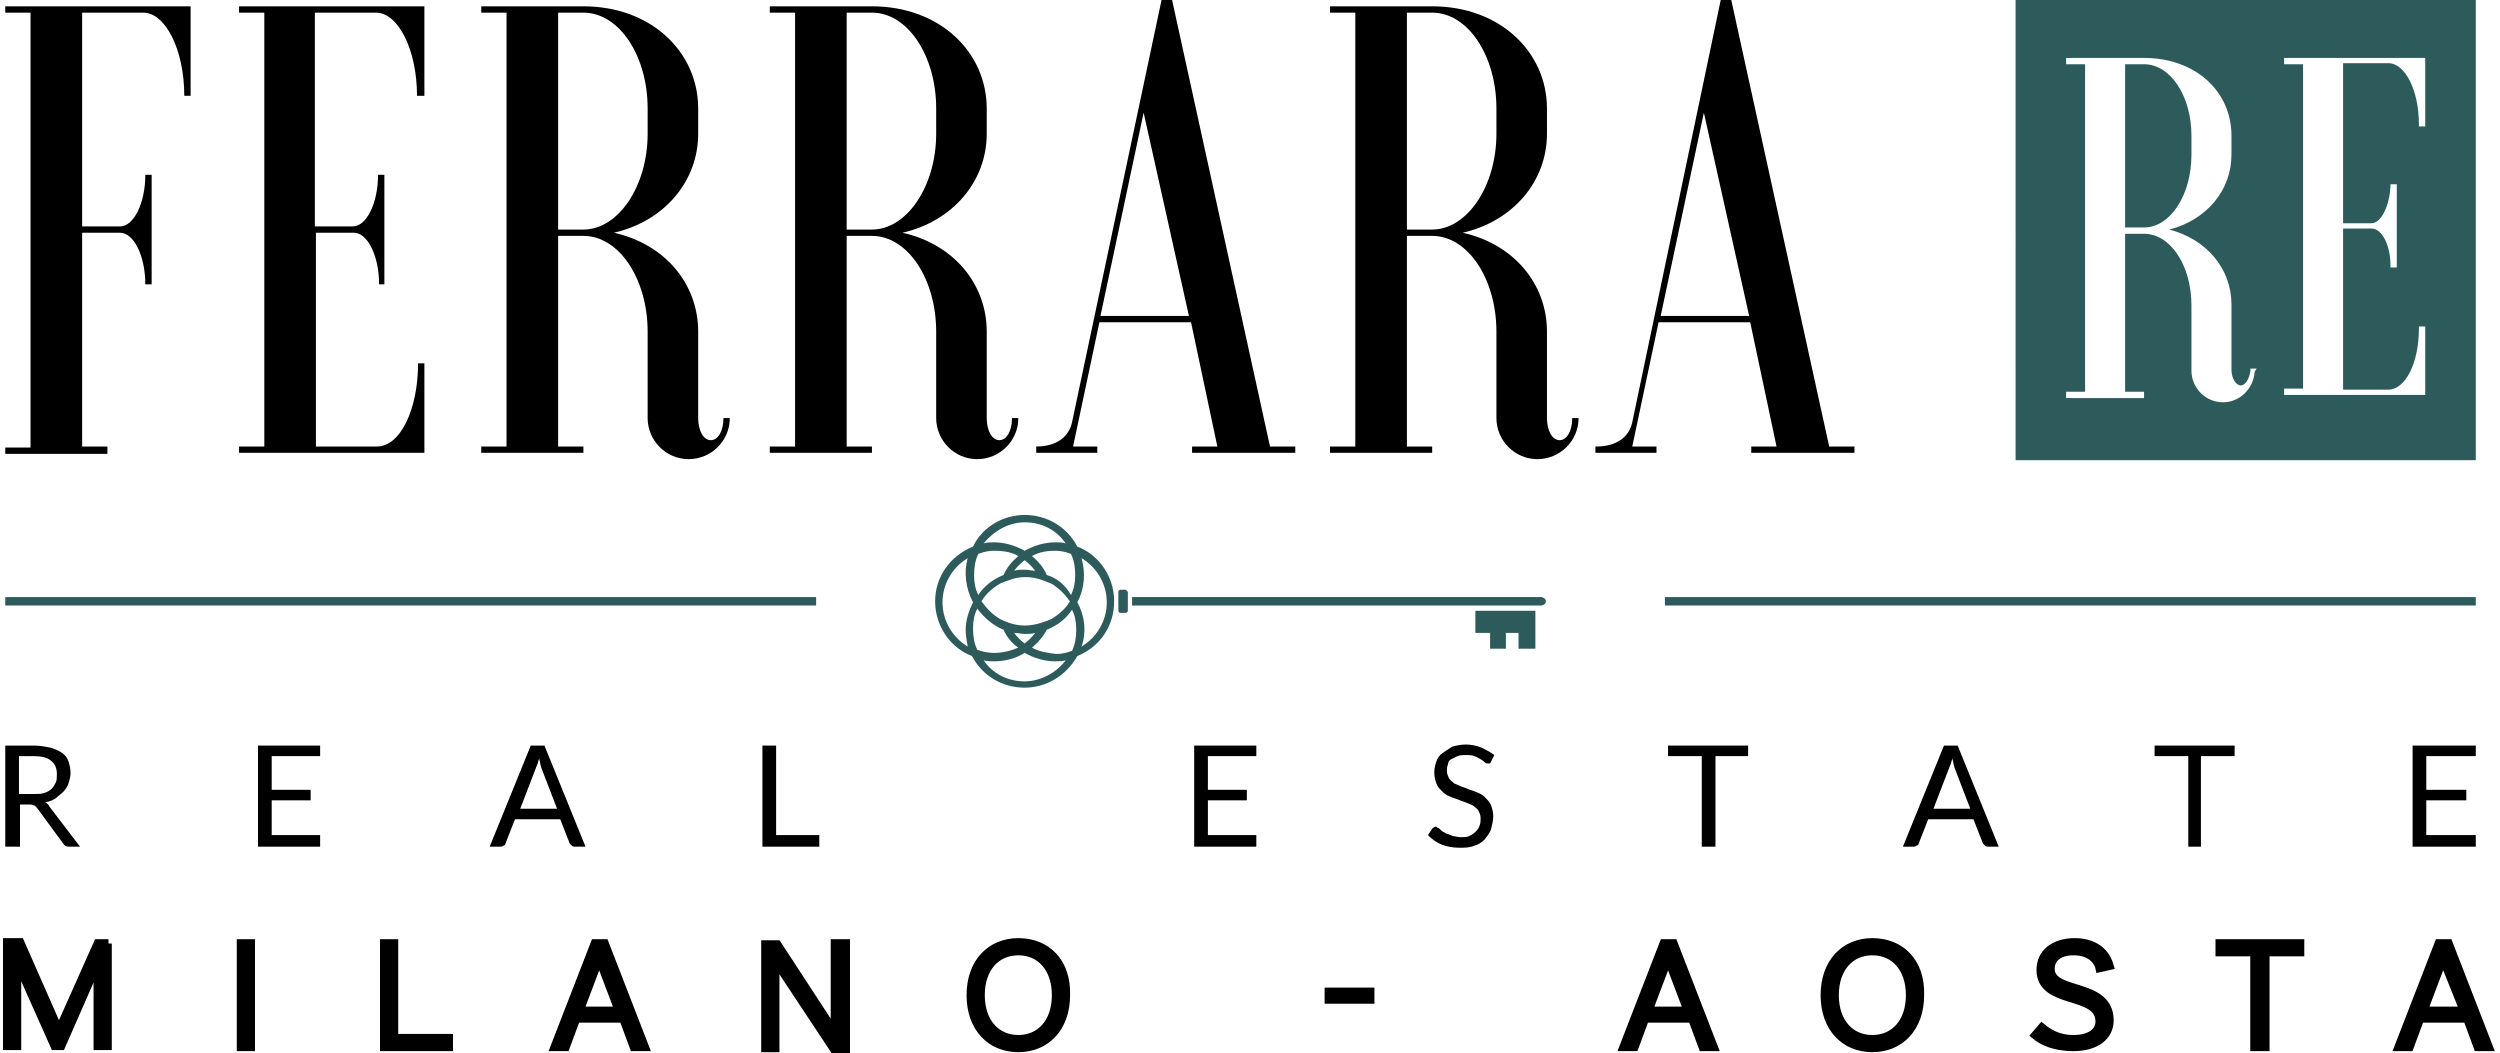 <?xml version="1.0" encoding="utf-8"?>
<!-- Generator: Adobe Illustrator 27.4.1, SVG Export Plug-In . SVG Version: 6.00 Build 0)  -->
<svg version="1.1" id="Livello_1" xmlns="http://www.w3.org/2000/svg" xmlns:xlink="http://www.w3.org/1999/xlink" x="0px" y="0px"
	 viewBox="0 0 237.4 100" style="enable-background:new 0 0 237.4 100;" xml:space="preserve">
<style type="text/css">
	.st0{fill:#2D5B5C;}
	.st1{fill:none;stroke:#000000;stroke-width:0.831;}
</style>
<g>
	<path d="M10.2,43.1H0.5v-0.6h2.4V1.2H0.5V0.6h17.6v8.5h-0.6c0-4.4-1.8-7.9-3.9-7.9H7.8v20.3h3.6c1.3,0,2.4-2.2,2.4-4.9h0.6V27h-0.6
		c0-2.7-1.1-4.9-2.4-4.9H7.8v20.3h2.4V43.1z"/>
	<path d="M40.2,9.1h-0.6c0-4.4-1.8-7.9-3.9-7.9h-5.8v20.3h3.6c1.3,0,2.4-2.2,2.4-4.9h0.6V27H36c0-2.7-1.1-4.9-2.4-4.9h-3.6v20.3h5.8
		c2.2,0,3.9-3.5,3.9-7.9h0.6v8.5H22.7v-0.6h2.4V1.2h-2.4V0.6h17.6V9.1z"/>
	<path d="M53,1.2v20.6h2.4c3.3,0,6.1-4.1,6.1-9.1v-2.4c0-5-2.7-9.1-6.1-9.1H53z M53,22.4v20h2.4v0.6h-9.7v-0.6h2.4V1.2h-2.4V0.6h9.7
		c6.5,0,10.9,4.4,10.9,9.7v2.4c0,4.5-3.2,8.3-8,9.4c4.9,1.1,8,4.9,8,9.4v8.2c0,1.2,0.5,2.1,1.2,2.1c0.7,0,1.2-0.9,1.2-2.1h0.6
		c0,2.2-1.8,3.9-3.9,3.9c-2.2,0-3.9-1.8-3.9-3.9v-8.2c0-5-2.7-9.1-6.1-9.1H53z"/>
	<path d="M80.4,1.2v20.6h2.4c3.3,0,6.1-4.1,6.1-9.1v-2.4c0-5-2.7-9.1-6.1-9.1H80.4z M80.4,22.4v20h2.4v0.6h-9.7v-0.6h2.4V1.2h-2.4
		V0.6h9.7c6.5,0,10.9,4.4,10.9,9.7v2.4c0,4.5-3.2,8.3-8,9.4c4.9,1.1,8,4.9,8,9.4v8.2c0,1.2,0.5,2.1,1.2,2.1c0.7,0,1.2-0.9,1.2-2.1
		h0.6c0,2.2-1.8,3.9-3.9,3.9c-2.2,0-3.9-1.8-3.9-3.9v-8.2c0-5-2.7-9.1-6.1-9.1H80.4z"/>
	<path d="M104.5,30h8.4l-4.3-19.3L104.5,30z M98.4,42.4c1.9,0,3.1-0.9,3.4-2.3L110.3,0h1l9.3,42.4h2.4v0.6h-9.8v-0.6h2.4l-2.5-11.8
		h-8.7l-2.5,11.8h2.3v0.6h-5.8V42.4z"/>
	<path d="M133.6,1.2v20.6h2.4c3.3,0,6.1-4.1,6.1-9.1v-2.4c0-5-2.7-9.1-6.1-9.1H133.6z M133.6,22.4v20h2.4v0.6h-9.7v-0.6h2.4V1.2
		h-2.4V0.6h9.7c6.5,0,10.9,4.4,10.9,9.7v2.4c0,4.5-3.2,8.3-8,9.4c4.9,1.1,8,4.9,8,9.4v8.2c0,1.2,0.5,2.1,1.2,2.1
		c0.7,0,1.2-0.9,1.2-2.1h0.6c0,2.2-1.8,3.9-3.9,3.9c-2.2,0-3.9-1.8-3.9-3.9v-8.2c0-5-2.7-9.1-6.1-9.1H133.6z"/>
	<path d="M157.7,30h8.4l-4.3-19.3L157.7,30z M151.6,42.4c1.9,0,3.1-0.9,3.4-2.3L163.4,0h1l9.3,42.4h2.4v0.6h-9.8v-0.6h2.4l-2.5-11.8
		h-8.7l-2.5,11.8h2.3v0.6h-5.8V42.4z"/>
	<path d="M3.2,75.4c0.4,0,0.7,0,1-0.1c0.3-0.1,0.5-0.2,0.7-0.4c0.2-0.2,0.3-0.4,0.4-0.6c0.1-0.2,0.1-0.5,0.1-0.8
		c0-0.6-0.2-1-0.6-1.3c-0.4-0.3-0.9-0.4-1.7-0.4H1.8v3.6H3.2z M7.6,80.4H6.5c-0.2,0-0.4-0.1-0.5-0.3l-2.5-3.4
		c-0.1-0.1-0.2-0.2-0.2-0.2c-0.1,0-0.2-0.1-0.4-0.1h-1v4H0.5v-9.6h2.7c0.6,0,1.1,0.1,1.6,0.2c0.4,0.1,0.8,0.3,1.1,0.5
		c0.3,0.2,0.5,0.5,0.6,0.8c0.1,0.3,0.2,0.7,0.2,1.1c0,0.3-0.1,0.7-0.2,1c-0.1,0.3-0.3,0.6-0.5,0.8c-0.2,0.2-0.5,0.4-0.7,0.6
		c-0.3,0.2-0.6,0.3-1,0.4c0.2,0.1,0.3,0.2,0.4,0.4L7.6,80.4z"/>
	<polygon points="30.4,79.3 30.4,80.4 24.5,80.4 24.5,70.8 30.4,70.8 30.4,71.8 25.8,71.8 25.8,75 29.5,75 29.5,76 25.8,76 
		25.8,79.3 	"/>
	<path d="M52.9,76.8l-1.5-3.9c0-0.1-0.1-0.3-0.1-0.4c0-0.2-0.1-0.3-0.1-0.5c-0.1,0.4-0.2,0.7-0.3,0.9l-1.5,3.9H52.9z M55.6,80.4h-1
		c-0.1,0-0.2,0-0.3-0.1c-0.1-0.1-0.1-0.1-0.2-0.2l-0.9-2.3h-4.3L48,80.1c0,0.1-0.1,0.2-0.2,0.2c-0.1,0.1-0.2,0.1-0.3,0.1h-1l3.9-9.6
		h1.3L55.6,80.4z"/>
	<polygon points="77.8,79.3 77.8,80.4 72.4,80.4 72.4,70.8 73.7,70.8 73.7,79.3 	"/>
	<polygon points="119.3,79.3 119.3,80.4 113.4,80.4 113.4,70.8 119.3,70.8 119.3,71.8 114.7,71.8 114.7,75 118.4,75 118.4,76 
		114.7,76 114.7,79.3 	"/>
	<path d="M141.6,72.3c0,0.1-0.1,0.1-0.1,0.2c0,0-0.1,0-0.2,0c-0.1,0-0.2,0-0.3-0.1c-0.1-0.1-0.2-0.2-0.4-0.3
		c-0.2-0.1-0.3-0.2-0.6-0.3c-0.2-0.1-0.5-0.1-0.8-0.1c-0.3,0-0.5,0-0.8,0.1c-0.2,0.1-0.4,0.2-0.6,0.3c-0.2,0.1-0.3,0.3-0.3,0.5
		c-0.1,0.2-0.1,0.4-0.1,0.6c0,0.3,0.1,0.5,0.2,0.7c0.1,0.2,0.3,0.3,0.5,0.5c0.2,0.1,0.5,0.2,0.7,0.3c0.3,0.1,0.6,0.2,0.8,0.3
		c0.3,0.1,0.6,0.2,0.8,0.3c0.3,0.1,0.5,0.3,0.7,0.5c0.2,0.2,0.4,0.4,0.5,0.7c0.1,0.3,0.2,0.6,0.2,1c0,0.4-0.1,0.8-0.2,1.2
		c-0.1,0.4-0.4,0.7-0.6,1c-0.3,0.3-0.6,0.5-1,0.6c-0.4,0.2-0.9,0.2-1.4,0.2c-0.6,0-1.2-0.1-1.7-0.3c-0.5-0.2-0.9-0.5-1.3-0.9
		l0.4-0.6c0,0,0.1-0.1,0.1-0.1c0.1,0,0.1-0.1,0.2-0.1c0.1,0,0.1,0,0.2,0.1c0.1,0,0.2,0.1,0.3,0.2c0.1,0.1,0.2,0.2,0.3,0.2
		c0.1,0.1,0.3,0.2,0.4,0.2c0.2,0.1,0.3,0.1,0.5,0.2c0.2,0,0.4,0.1,0.7,0.1c0.3,0,0.6,0,0.8-0.1c0.2-0.1,0.4-0.2,0.6-0.4
		c0.2-0.2,0.3-0.3,0.4-0.6c0.1-0.2,0.1-0.5,0.1-0.7c0-0.3-0.1-0.5-0.2-0.7c-0.1-0.2-0.3-0.3-0.5-0.5c-0.2-0.1-0.5-0.2-0.7-0.3
		c-0.3-0.1-0.6-0.2-0.8-0.3c-0.3-0.1-0.6-0.2-0.8-0.3c-0.3-0.1-0.5-0.3-0.7-0.5c-0.2-0.2-0.4-0.4-0.5-0.7c-0.1-0.3-0.2-0.6-0.2-1.1
		c0-0.3,0.1-0.7,0.2-1c0.1-0.3,0.3-0.6,0.6-0.8c0.3-0.2,0.6-0.4,0.9-0.6c0.4-0.1,0.8-0.2,1.3-0.2c0.5,0,1,0.1,1.5,0.3
		c0.4,0.2,0.8,0.4,1.2,0.7L141.6,72.3z"/>
	<polygon points="166,71.8 162.9,71.8 162.9,80.4 161.6,80.4 161.6,71.8 158.4,71.8 158.4,70.8 166,70.8 	"/>
	<path d="M187.1,76.8l-1.5-3.9c0-0.1-0.1-0.3-0.1-0.4c0-0.2-0.1-0.3-0.1-0.5c-0.1,0.4-0.2,0.7-0.3,0.9l-1.5,3.9H187.1z M189.8,80.4
		h-1c-0.1,0-0.2,0-0.3-0.1c-0.1-0.1-0.1-0.1-0.2-0.2l-0.9-2.3h-4.3l-0.9,2.3c0,0.1-0.1,0.2-0.2,0.2c-0.1,0.1-0.2,0.1-0.3,0.1h-1
		l3.9-9.6h1.3L189.8,80.4z"/>
	<polygon points="212.2,71.8 209,71.8 209,80.4 207.8,80.4 207.8,71.8 204.6,71.8 204.6,70.8 212.2,70.8 	"/>
	<polygon points="235.1,79.3 235.1,80.4 229.1,80.4 229.1,70.8 235.1,70.8 235.1,71.8 230.4,71.8 230.4,75 234.2,75 234.2,76 
		230.4,76 230.4,79.3 	"/>
	<path class="st0" d="M107.5,56.7v0.8h38.8c0.3,0,0.5-0.2,0.5-0.4c0-0.2-0.2-0.4-0.5-0.4H107.5z"/>
	<path class="st0" d="M107.1,56.2v1.8c0,0.1-0.1,0.2-0.2,0.2h-0.5c-0.1,0-0.2-0.1-0.2-0.2v-1.8c0-0.1,0.1-0.2,0.2-0.2h0.5
		C107,56.1,107.1,56.2,107.1,56.2"/>
	<polygon class="st0" points="140.1,58 140.1,60.1 141.5,60.1 141.5,61.6 143,61.6 143,60.1 144.2,60.1 144.2,61.6 145.8,61.6 
		145.8,58 	"/>
	<path class="st0" d="M97.3,62c0.9,0.5,1.9,0.8,2.9,0.8c0.3,0,0.7,0,1-0.1c-0.9,1.2-2.4,2-3.9,2c-1.6,0-3-0.7-3.9-2
		c0.3,0.1,0.7,0.1,1,0.1C95.5,62.8,96.5,62.5,97.3,62 M99.4,54.6c-0.3-0.7-0.8-1.3-1.4-1.8c0.7-0.4,1.5-0.5,2.2-0.5
		c0.5,0,1,0.1,1.5,0.3c0.3,0.6,0.4,1.3,0.4,2c0,0.7-0.1,1.3-0.4,1.9C101.2,55.6,100.4,54.9,99.4,54.6 M98,61.5
		c0.6-0.5,1.1-1.1,1.4-1.7c1-0.4,1.8-1,2.4-1.9c0.3,0.6,0.4,1.2,0.4,1.9c0,0.7-0.1,1.4-0.4,2c-0.5,0.2-1,0.3-1.5,0.3
		C99.5,62,98.7,61.9,98,61.5 M95.3,59.8c0.3,0.7,0.8,1.3,1.4,1.7C96,61.8,95.2,62,94.4,62c-0.5,0-1.1-0.1-1.6-0.3
		c-0.3-0.6-0.4-1.3-0.4-2c0-0.7,0.1-1.3,0.4-1.9C93.5,58.7,94.3,59.4,95.3,59.8 M96.7,52.8c-0.6,0.5-1.1,1.1-1.4,1.8
		c-1,0.4-1.8,1-2.4,1.9c-0.3-0.6-0.4-1.2-0.4-1.9c0-0.7,0.1-1.4,0.4-2c0.5-0.2,1-0.3,1.5-0.3C95.2,52.3,96,52.4,96.7,52.8
		 M97.3,60.2c0.3,0,0.7,0,1-0.1c-0.3,0.4-0.6,0.7-1,1c-0.4-0.3-0.7-0.6-1-1C96.7,60.1,97,60.2,97.3,60.2 M97.3,59.4
		c-0.5,0-1.1-0.1-1.6-0.3c-0.3-0.1-0.5-0.2-0.7-0.3c-0.7-0.4-1.3-1-1.8-1.7c0.4-0.7,1.1-1.3,1.8-1.7c0.2-0.1,0.5-0.2,0.8-0.3
		c0.5-0.2,1-0.3,1.6-0.3c0.5,0,1.1,0.1,1.6,0.3c0.3,0.1,0.5,0.2,0.8,0.3c0.7,0.4,1.3,1,1.8,1.7c-0.4,0.7-1.1,1.3-1.8,1.7
		c-0.2,0.1-0.5,0.2-0.8,0.3C98.4,59.3,97.9,59.4,97.3,59.4 M97.3,54.1c-0.3,0-0.7,0-1,0.1c0.3-0.4,0.6-0.7,1-1c0.4,0.3,0.7,0.6,1,1
		C98,54.2,97.7,54.1,97.3,54.1 M92.4,57.2c-0.4,0.8-0.7,1.7-0.7,2.6c0,0.5,0.1,1.1,0.2,1.6c-1.5-0.9-2.4-2.5-2.4-4.2
		c0-1.7,0.9-3.3,2.4-4.2C91.5,54.3,91.7,55.9,92.4,57.2 M102.3,57.2c0.7-1.3,0.8-2.8,0.4-4.2c1.5,0.9,2.4,2.5,2.4,4.2
		c0,1.7-0.9,3.3-2.4,4.2C103.2,60,103,58.4,102.3,57.2 M97.3,49.6c1.6,0,3,0.7,3.9,2c-0.3-0.1-0.7-0.1-1-0.1c-1,0-2,0.3-2.9,0.8
		c-0.9-0.5-1.9-0.8-2.9-0.8c-0.3,0-0.7,0-1,0.1C94.4,50.4,95.8,49.6,97.3,49.6 M92.4,51.9c-2.2,0.9-3.6,2.9-3.6,5.2
		c0,2.3,1.4,4.4,3.5,5.2c1,1.9,2.9,3,5,3c2.1,0,4-1.2,5-3c2.2-0.9,3.5-2.9,3.5-5.2c0-2.3-1.4-4.4-3.5-5.2c-1-1.9-2.9-3-5-3
		C95.3,48.9,93.3,50,92.4,51.9"/>
	<rect x="0.5" y="56.7" class="st0" width="77" height="0.8"/>
	<rect x="158.1" y="56.7" class="st0" width="77" height="0.8"/>
	<path class="st0" d="M208.1,14.7v-1.8c0-3.8-2-6.8-4.5-6.8h-1.8v15.5h1.8C206.1,21.6,208.1,18.5,208.1,14.7"/>
	<path class="st0" d="M230.3,12h-0.6l0-0.2c0-3.2-1.3-5.8-2.9-5.8h-4.3v15.2h2.7c0.9,0,1.7-1.6,1.8-3.5l0-0.2h0.6v7.9H227l0-0.2
		c0-1.9-0.8-3.5-1.8-3.5h-2.7v15.3h4.3c1.6,0,2.9-2.5,2.9-5.8l0-0.2h0.6v6.5h-13.4v-0.6h1.8V6.1h-1.8V5.5h13.4V12z M214.1,35.3
		c-0.1,1.6-1.4,2.9-3,2.9c-1.7,0-3-1.4-3-3v-6.2c0-3.8-2-6.8-4.5-6.8h-1.8v15h1.8v0.6h-7.4v-0.6h1.8V6.1h-1.8V5.5h7.4
		c4.8,0,8.3,3.1,8.3,7.4v1.8c0,3.4-2.4,6.2-5.9,7.1c3.5,0.9,5.9,3.7,5.9,7.1v6.2c0,0.8,0.4,1.5,0.9,1.5c0.4,0,0.8-0.6,0.9-1.4l0-0.2
		h0.6L214.1,35.3z M191.4,43.7h43.7V0h-43.7V43.7z"/>
	<path d="M230.1,96l1.7-4.5c0.1-0.2,0.2-0.5,0.2-0.8h0c0.1,0.3,0.1,0.5,0.2,0.8L234,96H230.1z M235.3,99.4h1l-3.8-9.8h-0.9l-3.8,9.8
		h1l1-2.7h4.5L235.3,99.4z M214.2,99.4h0.9v-9h3.3v-0.8h-7.6v0.8h3.3V99.4z M199.4,91.9l0.9-0.2c-0.2-0.7-0.9-2.2-3.3-2.2
		c-1.9,0-3.2,1-3.2,2.6c0,3.4,5.6,2,5.6,4.9c0,1-0.9,1.7-2.5,1.7c-1.6,0-2.5-0.7-3-1.1l-0.6,0.7c0.6,0.5,1.7,1.1,3.6,1.1
		c2.1,0,3.4-1,3.4-2.5c0-3.7-5.6-2.4-5.6-4.9c0-1.1,0.9-1.7,2.2-1.7C198.7,90.3,199.3,91.4,199.4,91.9 M177.8,98.7
		c-2.1,0-3.6-1.6-3.6-4.2c0-2.6,1.5-4.2,3.6-4.2c2.1,0,3.6,1.6,3.6,4.2C181.4,97.1,179.9,98.7,177.8,98.7 M177.8,89.5
		c-2.6,0-4.5,1.9-4.5,5c0,3.1,1.9,5,4.5,5c2.6,0,4.5-1.9,4.5-5C182.4,91.4,180.5,89.5,177.8,89.5 M156.5,96l1.7-4.5
		c0.1-0.2,0.2-0.5,0.2-0.8h0c0.1,0.3,0.2,0.5,0.2,0.8l1.7,4.5H156.5z M161.7,99.4h1l-3.8-9.8h-0.9l-3.8,9.8h1l1-2.7h4.5L161.7,99.4z
		 M126.2,94.9h3.9v-0.7h-3.9V94.9z M96.7,98.7c-2.1,0-3.6-1.6-3.6-4.2c0-2.6,1.5-4.2,3.6-4.2c2.1,0,3.6,1.6,3.6,4.2
		C100.3,97.1,98.8,98.7,96.7,98.7 M96.7,89.5c-2.6,0-4.5,1.9-4.5,5c0,3.1,1.9,5,4.5,5c2.6,0,4.5-1.9,4.5-5
		C101.3,91.4,99.4,89.5,96.7,89.5 M80.2,89.6h-0.9l0,7.3c0,0.6,0.1,1.2,0.1,1.4l-0.1,0c-0.1-0.3-0.4-0.7-0.8-1.4l-4.7-7.2h-1.1v9.8
		h0.9l0-7.2c0-0.6,0-1.2-0.1-1.3l0.1,0c0.1,0.1,0.5,0.9,0.9,1.5l4.7,7.1h1.1V89.6z M55,96l1.7-4.5c0.1-0.2,0.2-0.5,0.2-0.8h0
		c0.1,0.3,0.2,0.5,0.2,0.8l1.7,4.5H55z M60.2,99.4h1l-3.8-9.8h-0.9l-3.8,9.8h1l1-2.7h4.5L60.2,99.4z M37.4,98.6v-9h-0.9v9.8h6.1
		v-0.8H37.4z M22.9,99.4h0.9v-9.8h-0.9V99.4z M10.3,89.6h-1L6,97c-0.2,0.3-0.4,0.9-0.4,1.1h0c-0.1-0.2-0.3-0.8-0.4-1.1l-3.3-7.5H0.7
		v9.8h0.9l0-7.2c0-0.4,0-0.9,0-1l0,0c0,0.1,0.1,0.4,0.3,0.8l3.3,7.4h0.6l3.2-7.3c0.1-0.3,0.3-0.8,0.3-0.9l0,0c0,0.1,0,0.6,0,1l0,7.2
		h0.9V89.6z"/>
	<path class="st1" d="M230.1,96l1.7-4.5c0.1-0.2,0.2-0.5,0.2-0.8h0c0.1,0.3,0.1,0.5,0.2,0.8L234,96H230.1z M235.3,99.4h1l-3.8-9.8
		h-0.9l-3.8,9.8h1l1-2.7h4.5L235.3,99.4z M214.2,99.4h0.9v-9h3.3v-0.8h-7.6v0.8h3.3V99.4z M199.4,91.9l0.9-0.2
		c-0.2-0.7-0.9-2.2-3.3-2.2c-1.9,0-3.2,1-3.2,2.6c0,3.4,5.6,2,5.6,4.9c0,1-0.9,1.7-2.5,1.7c-1.6,0-2.5-0.7-3-1.1l-0.6,0.7
		c0.6,0.5,1.7,1.1,3.6,1.1c2.1,0,3.4-1,3.4-2.5c0-3.7-5.6-2.4-5.6-4.9c0-1.1,0.9-1.7,2.2-1.7C198.7,90.3,199.3,91.4,199.4,91.9z
		 M177.8,98.7c-2.1,0-3.6-1.6-3.6-4.2c0-2.6,1.5-4.2,3.6-4.2c2.1,0,3.6,1.6,3.6,4.2C181.4,97.1,179.9,98.7,177.8,98.7z M177.8,89.5
		c-2.6,0-4.5,1.9-4.5,5c0,3.1,1.9,5,4.5,5c2.6,0,4.5-1.9,4.5-5C182.4,91.4,180.5,89.5,177.8,89.5z M156.5,96l1.7-4.5
		c0.1-0.2,0.2-0.5,0.2-0.8h0c0.1,0.3,0.2,0.5,0.2,0.8l1.7,4.5H156.5z M161.7,99.4h1l-3.8-9.8h-0.9l-3.8,9.8h1l1-2.7h4.5L161.7,99.4z
		 M126.2,94.9h3.9v-0.7h-3.9V94.9z M96.7,98.7c-2.1,0-3.6-1.6-3.6-4.2c0-2.6,1.5-4.2,3.6-4.2c2.1,0,3.6,1.6,3.6,4.2
		C100.3,97.1,98.8,98.7,96.7,98.7z M96.7,89.5c-2.6,0-4.5,1.9-4.5,5c0,3.1,1.9,5,4.5,5c2.6,0,4.5-1.9,4.5-5
		C101.3,91.4,99.4,89.5,96.7,89.5z M80.2,89.6h-0.9l0,7.3c0,0.6,0.1,1.2,0.1,1.4l-0.1,0c-0.1-0.3-0.4-0.7-0.8-1.4l-4.7-7.2h-1.1v9.8
		h0.9l0-7.2c0-0.6,0-1.2-0.1-1.3l0.1,0c0.1,0.1,0.5,0.9,0.9,1.5l4.7,7.1h1.1V89.6z M55,96l1.7-4.5c0.1-0.2,0.2-0.5,0.2-0.8h0
		c0.1,0.3,0.2,0.5,0.2,0.8l1.7,4.5H55z M60.2,99.4h1l-3.8-9.8h-0.9l-3.8,9.8h1l1-2.7h4.5L60.2,99.4z M37.4,98.6v-9h-0.9v9.8h6.1
		v-0.8H37.4z M22.9,99.4h0.9v-9.8h-0.9V99.4z M10.3,89.6h-1L6,97c-0.2,0.3-0.4,0.9-0.4,1.1h0c-0.1-0.2-0.3-0.8-0.4-1.1l-3.3-7.5H0.7
		v9.8h0.9l0-7.2c0-0.4,0-0.9,0-1l0,0c0,0.1,0.1,0.4,0.3,0.8l3.3,7.4h0.6l3.2-7.3c0.1-0.3,0.3-0.8,0.3-0.9l0,0c0,0.1,0,0.6,0,1l0,7.2
		h0.9V89.6z"/>
</g>
</svg>
